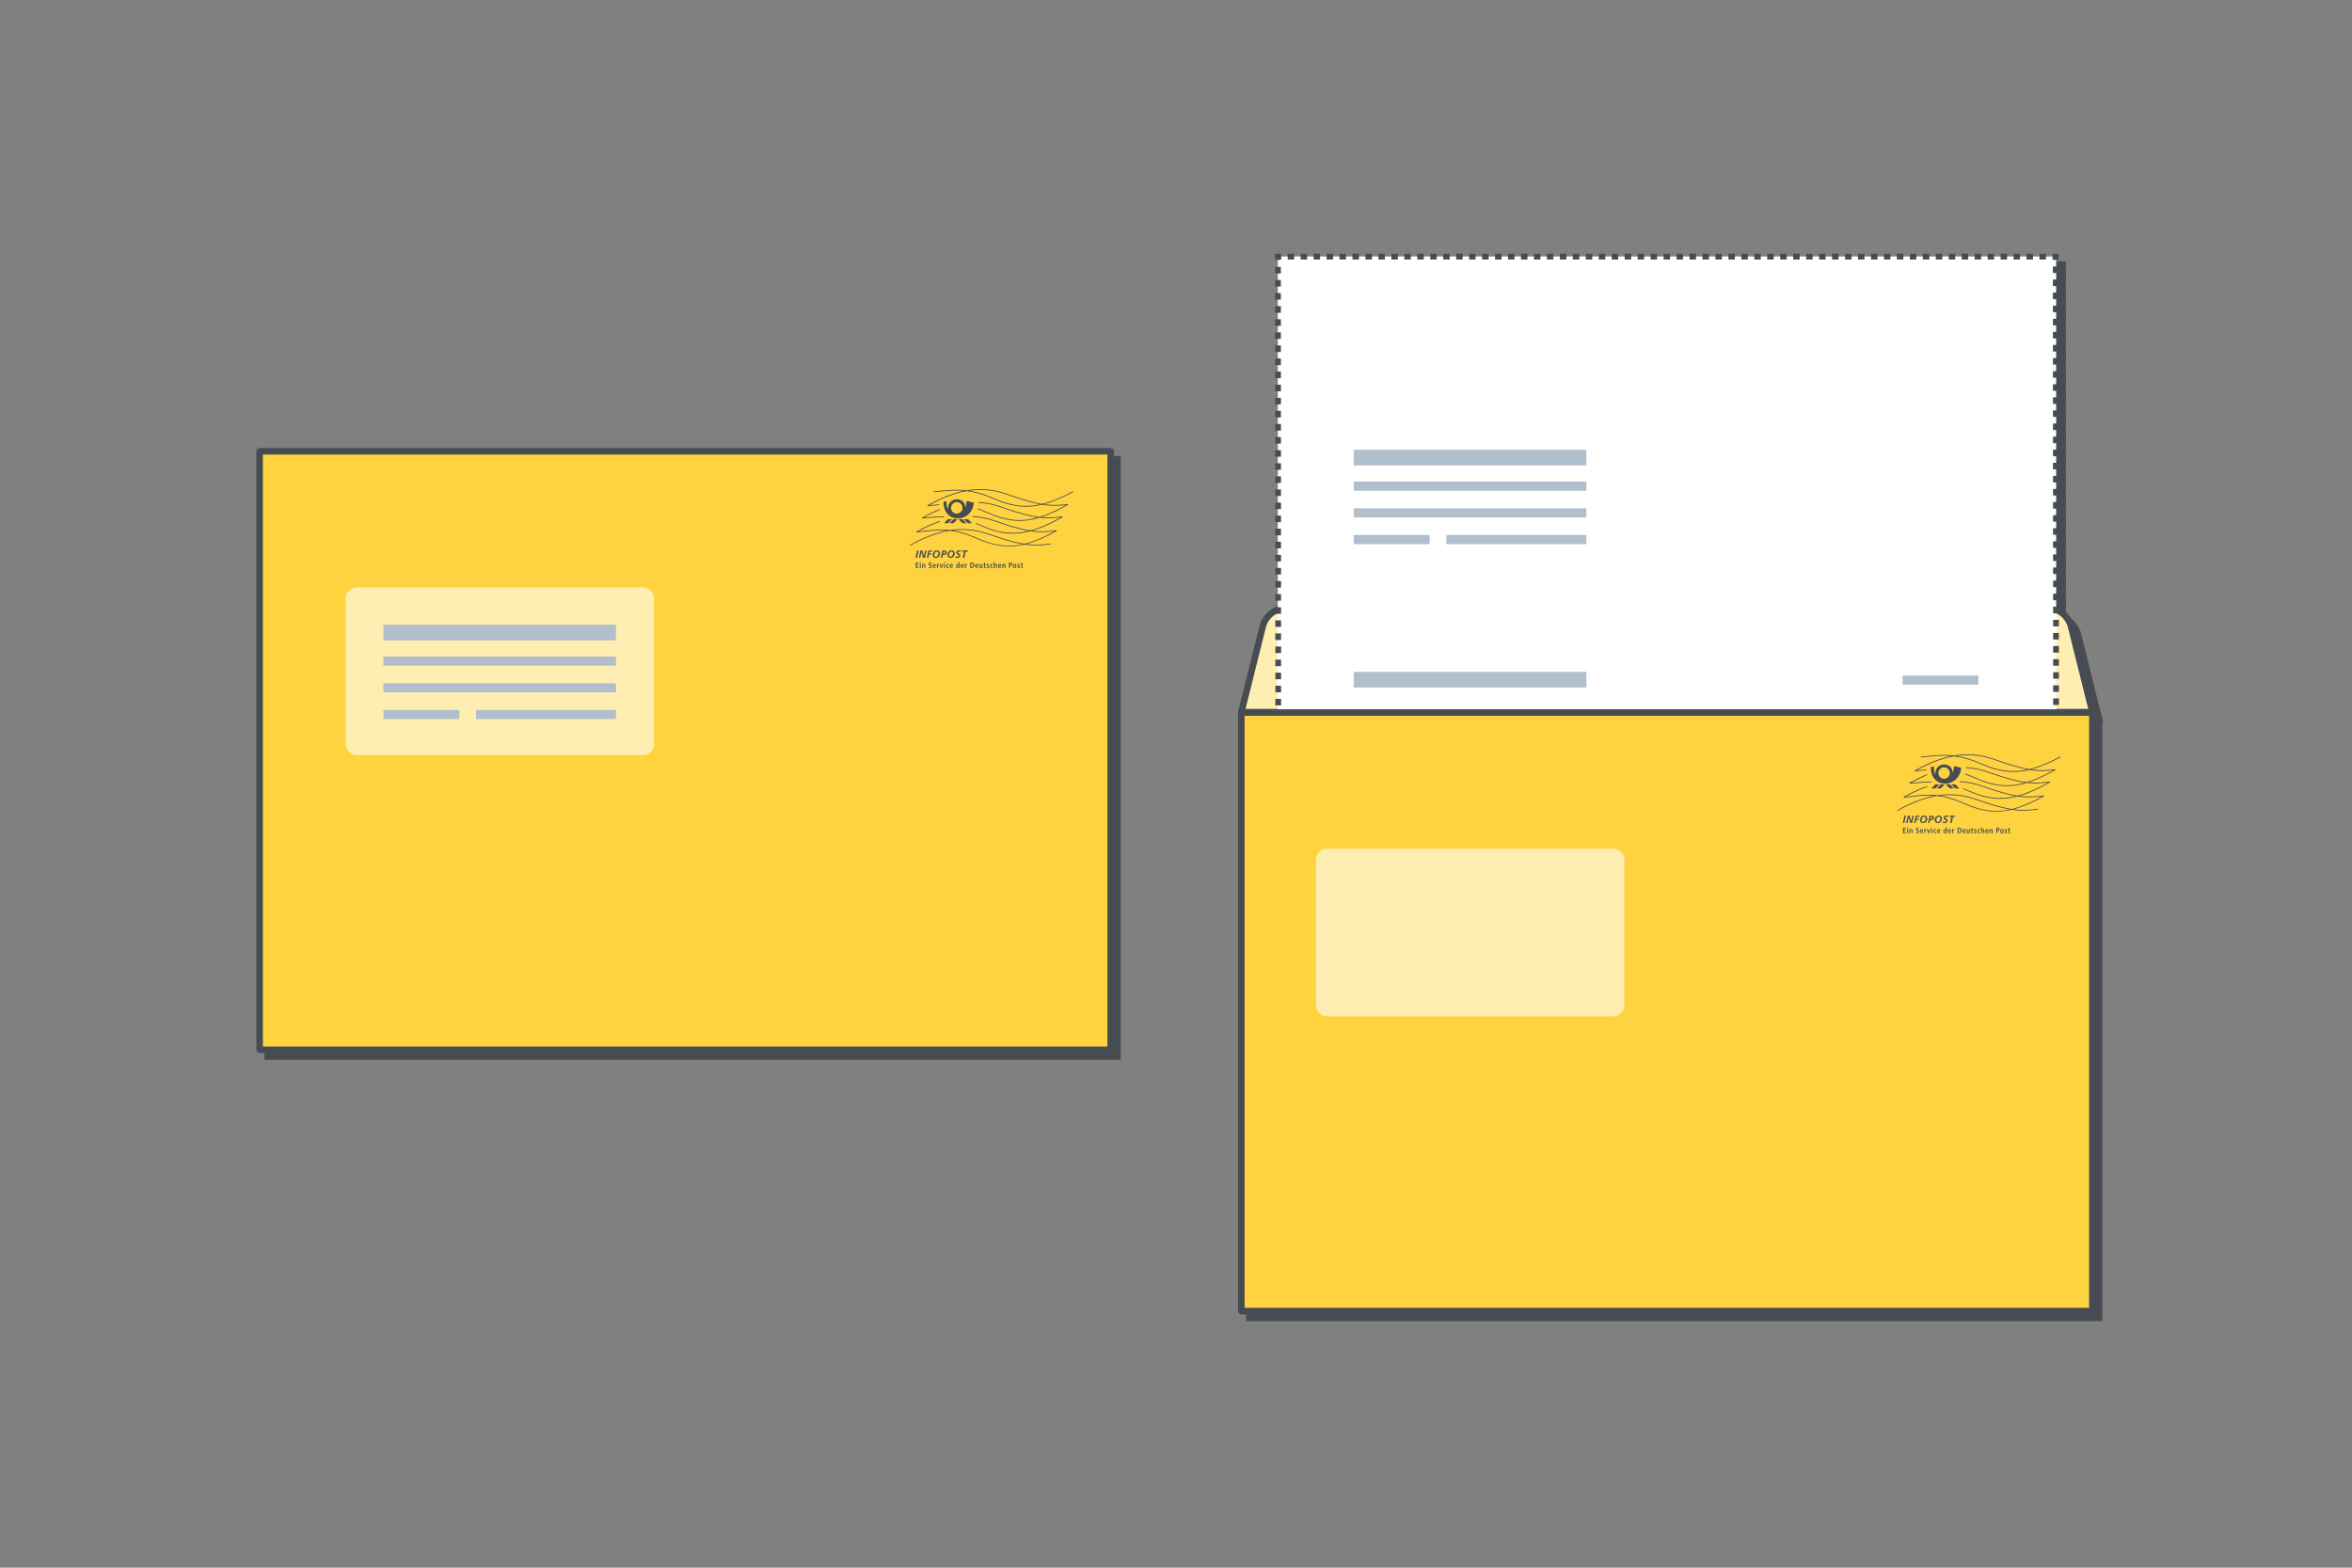 <?xml version="1.0" encoding="UTF-8"?>
<svg xmlns="http://www.w3.org/2000/svg" viewBox="0 0 1800 1200">
  <rect x="0" y="0" width="1800" height="1200" fill="#808080" stroke="none"/>
  <g id="shadow">
    <g>
      <g>
        <path d="M1606.98,550.79h-651.31l3.63-14.55h0s2.35-9.43,2.35-9.43l2.26-9.06h0l8.14-32.64c2-8,10.38-14.56,18.63-14.56h581.31c8.25,0,16.63,6.55,18.63,14.56l12.75,51.13h0s3.63,14.55,3.63,14.55Z" style="fill: #474c52; stroke: #474c52; stroke-miterlimit: 10; stroke-width: 4px;"/>
        <g>
          <rect x="983.68" y="202.1" width="595.28" height="771.89" style="fill: #474c52; stroke: #474c52; stroke-miterlimit: 10; stroke-width: 4px;"/>
          <g>
            <rect x="983.93" y="202.1" width="595.28" height="771.89" style="fill: #474c52;"/>
            <g>
              <polyline points="1579.46 971.49 1579.46 973.99 1576.96 973.99" style="fill: none; stroke: #474c52; stroke-miterlimit: 10; stroke-width: 4px;"/>
              <line x1="1572" y1="973.99" x2="989.16" y2="973.99" style="fill: none; stroke: #474c52; stroke-dasharray: 4.96 4.96; stroke-miterlimit: 10; stroke-width: 4px;"/>
              <polyline points="986.68 973.99 984.18 973.99 984.18 971.49" style="fill: none; stroke: #474c52; stroke-miterlimit: 10; stroke-width: 4px;"/>
              <line x1="984.18" y1="966.48" x2="983.69" y2="207.11" style="fill: none; stroke: #474c52; stroke-dasharray: 5.01 5.01; stroke-miterlimit: 10; stroke-width: 4px;"/>
              <polyline points="983.68 204.6 983.68 202.1 986.18 202.1" style="fill: none; stroke: #474c52; stroke-miterlimit: 10; stroke-width: 4px;"/>
              <line x1="991.14" y1="202.1" x2="1573.98" y2="202.1" style="fill: none; stroke: #474c52; stroke-dasharray: 4.96 4.96; stroke-miterlimit: 10; stroke-width: 4px;"/>
              <polyline points="1576.46 202.1 1578.96 202.1 1578.96 204.6" style="fill: none; stroke: #474c52; stroke-miterlimit: 10; stroke-width: 4px;"/>
              <line x1="1578.96" y1="209.61" x2="1579.46" y2="968.98" style="fill: none; stroke: #474c52; stroke-dasharray: 5.01 5.01; stroke-miterlimit: 10; stroke-width: 4px;"/>
            </g>
          </g>
        </g>
        <rect x="955.67" y="551.09" width="651.31" height="458.15" style="fill: #474c52; stroke: #474c52; stroke-miterlimit: 10; stroke-width: 4px;"/>
      </g>
      <rect x="204.36" y="351.09" width="651.31" height="458.15" style="fill: #474c52; stroke: #474c52; stroke-miterlimit: 10; stroke-width: 4px;"/>
    </g>
  </g>
  <g id="icons">
    <g>
      <g>
        <path d="M1601.31,545.12h-651.31l3.63-14.55h0s2.35-9.43,2.35-9.43l2.26-9.06h0l8.14-32.64c2-8,10.38-14.56,18.63-14.56h581.31c8.25,0,16.63,6.55,18.63,14.56l12.75,51.13h0s3.63,14.55,3.63,14.55Z" style="fill: #ffeeb2; stroke: #474c52; stroke-linejoin: round; stroke-width: 5px;"/>
        <g>
          <rect x="978.01" y="196.43" width="595.28" height="771.89" style="fill: #fff;"/>
          <g>
            <rect x="978.26" y="196.43" width="595.28" height="771.89" style="fill: #fff;"/>
            <g>
              <polyline points="1573.79 965.82 1573.79 968.32 1571.29 968.32" style="fill: none; stroke: #474c52; stroke-miterlimit: 10; stroke-width: 4.41px;"/>
              <line x1="1566.33" y1="968.32" x2="983.49" y2="968.32" style="fill: none; stroke: #474c52; stroke-dasharray: 4.96 4.96; stroke-miterlimit: 10; stroke-width: 4.41px;"/>
              <polyline points="981.01 968.32 978.51 968.32 978.51 965.82" style="fill: none; stroke: #474c52; stroke-miterlimit: 10; stroke-width: 4.41px;"/>
              <line x1="978.51" y1="960.81" x2="978.02" y2="201.44" style="fill: none; stroke: #474c52; stroke-dasharray: 5.01 5.01; stroke-miterlimit: 10; stroke-width: 4.41px;"/>
              <polyline points="978.02 198.93 978.01 196.43 980.51 196.43" style="fill: none; stroke: #474c52; stroke-miterlimit: 10; stroke-width: 4.41px;"/>
              <line x1="985.47" y1="196.43" x2="1568.31" y2="196.43" style="fill: none; stroke: #474c52; stroke-dasharray: 4.96 4.96; stroke-miterlimit: 10; stroke-width: 4.41px;"/>
              <polyline points="1570.79 196.43 1573.29 196.43 1573.29 198.93" style="fill: none; stroke: #474c52; stroke-miterlimit: 10; stroke-width: 4.41px;"/>
              <line x1="1573.29" y1="203.94" x2="1573.79" y2="963.31" style="fill: none; stroke: #474c52; stroke-dasharray: 5.01 5.01; stroke-miterlimit: 10; stroke-width: 4.41px;"/>
            </g>
          </g>
          <g>
            <line x1="1036.03" y1="350.27" x2="1214.03" y2="350.27" style="fill: none; stroke: #b1becc; stroke-miterlimit: 10; stroke-width: 12px;"/>
            <line x1="1036.03" y1="372.16" x2="1214.03" y2="372.16" style="fill: none; stroke: #b1becc; stroke-miterlimit: 10; stroke-width: 7px;"/>
            <line x1="1036.03" y1="392.59" x2="1214.03" y2="392.59" style="fill: none; stroke: #b1becc; stroke-miterlimit: 10; stroke-width: 7px;"/>
            <line x1="1036.03" y1="413.01" x2="1094.14" y2="413.01" style="fill: none; stroke: #b1becc; stroke-miterlimit: 10; stroke-width: 7px;"/>
            <line x1="1106.87" y1="413.01" x2="1214.03" y2="413.01" style="fill: none; stroke: #b1becc; stroke-miterlimit: 10; stroke-width: 7px;"/>
          </g>
          <g>
            <line x1="1036.03" y1="520.28" x2="1214.03" y2="520.28" style="fill: none; stroke: #b1becc; stroke-miterlimit: 10; stroke-width: 12px;"/>
            <line x1="1036.03" y1="562.6" x2="1214.03" y2="562.6" style="fill: none; stroke: #b1becc; stroke-miterlimit: 10; stroke-width: 7px;"/>
            <line x1="1036.03" y1="602.6" x2="1514.06" y2="602.6" style="fill: none; stroke: #b1becc; stroke-miterlimit: 10; stroke-width: 7px;"/>
            <line x1="1036.03" y1="622.6" x2="1464.05" y2="622.6" style="fill: none; stroke: #b1becc; stroke-miterlimit: 10; stroke-width: 7px;"/>
            <line x1="1036.03" y1="642.6" x2="1494.06" y2="642.6" style="fill: none; stroke: #b1becc; stroke-miterlimit: 10; stroke-width: 7px;"/>
            <line x1="1456.08" y1="520.59" x2="1514.06" y2="520.59" style="fill: none; stroke: #b1becc; stroke-miterlimit: 10; stroke-width: 7px;"/>
            <line x1="1036.03" y1="662.6" x2="1214.03" y2="662.6" style="fill: none; stroke: #b1becc; stroke-miterlimit: 10; stroke-width: 7px;"/>
            <line x1="1036.03" y1="692.6" x2="1514.06" y2="692.6" style="fill: none; stroke: #b1becc; stroke-miterlimit: 10; stroke-width: 7px;"/>
            <line x1="1036.03" y1="712.61" x2="1484.05" y2="712.61" style="fill: none; stroke: #b1becc; stroke-miterlimit: 10; stroke-width: 7px;"/>
            <line x1="1036.03" y1="732.61" x2="1504.06" y2="732.61" style="fill: none; stroke: #b1becc; stroke-miterlimit: 10; stroke-width: 7px;"/>
            <line x1="1036.03" y1="752.6" x2="1514.06" y2="752.6" style="fill: none; stroke: #b1becc; stroke-miterlimit: 10; stroke-width: 7px;"/>
            <line x1="1036.03" y1="772.6" x2="1464.05" y2="772.6" style="fill: none; stroke: #b1becc; stroke-miterlimit: 10; stroke-width: 7px;"/>
            <line x1="1036.03" y1="792.6" x2="1494.06" y2="792.6" style="fill: none; stroke: #b1becc; stroke-miterlimit: 10; stroke-width: 7px;"/>
            <line x1="1036.03" y1="812.6" x2="1214.03" y2="812.6" style="fill: none; stroke: #b1becc; stroke-miterlimit: 10; stroke-width: 7px;"/>
            <line x1="1036.03" y1="842.6" x2="1514.06" y2="842.6" style="fill: none; stroke: #b1becc; stroke-miterlimit: 10; stroke-width: 7px;"/>
            <line x1="1036.03" y1="862.61" x2="1484.05" y2="862.61" style="fill: none; stroke: #b1becc; stroke-miterlimit: 10; stroke-width: 7px;"/>
            <line x1="1036.03" y1="882.61" x2="1504.06" y2="882.61" style="fill: none; stroke: #b1becc; stroke-miterlimit: 10; stroke-width: 7px;"/>
            <line x1="1036.03" y1="962.6" x2="1214.03" y2="962.6" style="fill: none; stroke: #b1becc; stroke-miterlimit: 10; stroke-width: 7px;"/>
            <line x1="1036.03" y1="940.59" x2="1094.02" y2="940.59" style="fill: none; stroke: #b1becc; stroke-miterlimit: 10; stroke-width: 7px;"/>
          </g>
        </g>
        <rect x="950" y="545.42" width="651.31" height="458.15" style="fill: #ffd240; stroke: #474c52; stroke-linejoin: round; stroke-width: 5px;"/>
        <path d="M1015.67,649.64h218.93c4.71,0,8.53,3.82,8.53,8.53v111.27c0,4.71-3.82,8.53-8.53,8.53h-218.93c-4.71,0-8.53-3.82-8.53-8.53v-111.27c0-4.71,3.82-8.53,8.53-8.53Z" style="fill: #ffeeb2;"/>
        <g>
          <polygon points="1485.31 600.37 1488.39 600.37 1485.28 603.52 1482.19 603.52 1485.31 600.37 1485.31 600.37" style="fill: #474c52;"/>
          <polygon points="1481.14 600.37 1484.23 600.37 1481.11 603.52 1478.03 603.52 1481.14 600.37 1481.14 600.37" style="fill: #474c52;"/>
          <polygon points="1492.19 600.37 1489.11 600.37 1492.22 603.52 1495.31 603.52 1492.19 600.37 1492.19 600.37" style="fill: #474c52;"/>
          <polygon points="1496.36 600.37 1493.27 600.37 1496.38 603.52 1499.47 603.52 1496.36 600.37 1496.36 600.37" style="fill: #474c52;"/>
          <path d="M1494.47,591.62c.54-1.46.9-3.68.98-5.23l5.48,1.36c-.44,6.43-5.26,12.06-12.41,12.06-8.09,0-11.21-7.38-10.79-12.71l2.38-.41c-.39,3.03.55,5.22,1.2,6.22-.77-4.29,2.47-7.76,6.52-7.77,3.65,0,6.66,2.66,6.65,6.48h0ZM1483.45,591.75h0c0-2.42,1.96-4.38,4.38-4.38s4.38,1.96,4.38,4.38-1.96,4.38-4.38,4.38-4.38-1.96-4.38-4.38h0Z" style="fill: #474c52; fill-rule: evenodd;"/>
          <path d="M1572.73,588.86s-1.97.2-1.97.2c-5.14.46-9.57.85-16.15-.1,6.81-1.81,14.1-4.92,22.46-9.39l-.28-.53c-8.88,4.75-16.54,7.95-23.7,9.68-6.21-1.05-14.34-3.26-26.47-7.59-10.37-3.69-20.57-4.66-31.28-2.82-7.38-.89-13.7-.27-19.9.34l-5.39.49.05.6,5.4-.49c5.6-.55,11.3-1.11,17.79-.55-8.82,1.8-18.02,5.5-27.97,11.14l.17.56,4.98-.44c1.33-.13,2.67-.25,4.02-.36-.02-.2-.03-.4-.04-.6-1.36.11-2.7.24-4.03.37l-3.54.32c10.14-5.61,19.51-9.19,28.49-10.75,5.92.72,12.53,2.41,20.32,5.88,13.46,5.99,24.65,7.61,37.45,4.53,7.43,1.24,12.15.82,17.69.33l.57-.05c-7.47,4.17-14.08,7.18-20.28,9.07-6.5-.77-15.06-2.87-28.57-7.68-6.12-2.18-12.15-3.43-18.23-3.76l.1.61c5.98.34,11.91,1.57,17.93,3.72,12.63,4.5,20.96,6.63,27.32,7.53-13.11,3.66-24.43,2.22-38.08-3.93-2.7-1.21-5.24-2.2-7.69-3.03l-.19.56c2.42.82,4.96,1.81,7.63,3.01,14.27,6.43,26.01,7.77,39.83,3.58,5.92.69,10.15.29,14.84-.16l1.38-.13c-8.63,4.83-16.2,8.15-23.29,10.02-6.26-.96-14.39-3.09-26.42-7.38-5.85-2.09-11.64-3.31-17.48-3.66l-.56.58c5.97.31,11.88,1.52,17.85,3.65,11.22,4,19.06,6.13,25.16,7.18-12.33,2.94-23.25,1.43-35.8-4.22-1.61-.73-3.16-1.37-4.66-1.96l.45.82c1.29.52,2.61,1.06,3.97,1.68,13.15,5.93,24.53,7.35,37.56,3.93,7.17,1.08,11.9.63,17.22.13l1.36-.13c-8.74,4.88-16.25,7.95-23.06,9.6-6.28-.96-14.44-3.1-26.54-7.41-10.16-3.62-20.09-4.69-30.41-3.13-7.15-.82-13.27-.11-19.28.58l-5.08.52c5.67-3.11,11.09-5.56,16.36-7.39l.48-.81c-5.89,1.98-11.97,4.75-18.36,8.34l.25.59,6.42-.66c5.33-.62,10.75-1.24,16.91-.79-9.01,1.69-18.34,5.35-28.42,11.06l.29.52c10.84-6.14,20.82-9.9,30.44-11.36,5.63.65,11.9,2.26,19.27,5.58,12.28,5.53,23.48,8.2,37.51,4.94,7.28,1.12,12.05.67,17.43.17l2.69-.25-.05-.6-2.69.25c-4.96.47-9.4.89-15.82.05,6.89-1.79,14.47-4.99,23.2-9.96l-.17-.56-2.78.25c-4.92.47-9.34.89-15.69.07,7.07-2.04,14.65-5.49,23.28-10.4l-.17-.56-2.78.25c-4.28.41-8.17.78-13.34.3,6.22-2.04,12.89-5.17,20.41-9.46l-.3-.52h0ZM1515.92,584.25h0c-7.01-3.12-13.06-4.81-18.52-5.65,9.9-1.39,19.39-.34,29.02,3.09,11.28,4.02,19.11,6.22,25.17,7.37-12.1,2.6-22.85.9-35.67-4.81h0ZM1502.26,614.35h0c-6.51-2.93-12.16-4.53-17.28-5.33,9.45-1.09,18.61.06,27.95,3.39,11.22,4,19.07,6.13,25.18,7.19-13.18,2.8-23.82.17-35.86-5.26h0Z" style="fill: #474c52;"/>
          <path d="M1474.89,592.64c-4.45,1.79-9.01,4-13.73,6.68l.17.56,3.95-.33c4.19-.37,8.31-.71,12.67-.66l.23-.3-.25-.31c-4.37-.05-8.49.31-12.7.68l-2.54.21c4.24-2.35,8.36-4.33,12.37-5.95l-.17-.57h0Z" style="fill: #474c52;"/>
          <polygon points="1457.45 624.38 1458.62 624.38 1457.44 629.96 1456.27 629.96 1457.45 624.38 1457.45 624.38" style="fill: #474c52;"/>
          <polygon points="1460.04 624.38 1461.46 624.38 1462.65 628.62 1462.67 628.62 1463.58 624.38 1464.63 624.38 1463.42 629.96 1461.98 629.96 1460.82 625.68 1460.8 625.68 1459.91 629.96 1458.84 629.96 1460.04 624.38 1460.04 624.38" style="fill: #474c52;"/>
          <polygon points="1466.08 624.38 1469.16 624.38 1468.97 625.26 1467.02 625.26 1466.72 626.63 1468.59 626.63 1468.41 627.52 1466.54 627.52 1466.02 629.96 1464.91 629.96 1466.08 624.38 1466.08 624.38" style="fill: #474c52;"/>
          <path d="M1474.95,626.65c0,.91-.34,1.8-.94,2.47-.58.65-1.43.94-2.37.94-1.38,0-2.2-.99-2.2-2.32,0-.89.31-1.75.88-2.42.61-.7,1.38-1.04,2.3-1.04,1.51,0,2.33.88,2.33,2.37h0ZM1470.62,627.8h0c0,.73.37,1.38,1.17,1.38,1.28,0,1.99-1.54,1.99-2.65,0-.74-.38-1.37-1.19-1.37-1.3,0-1.98,1.51-1.98,2.64h0Z" style="fill: #474c52;"/>
          <path d="M1476.69,629.96h-1.12l1.18-5.58h.94c1.03,0,2.45.06,2.45,1.45s-1.11,2.02-2.36,2.02h-.65l-.45,2.12h0ZM1477.33,626.96h.4c.62,0,1.25-.32,1.25-1.02,0-.57-.46-.69-.94-.69h-.35l-.36,1.7h0Z" style="fill: #474c52;"/>
          <path d="M1486.18,626.65c0,.91-.34,1.8-.94,2.47-.58.65-1.43.94-2.37.94-1.38,0-2.2-.99-2.2-2.32,0-.89.31-1.75.88-2.42.61-.7,1.38-1.04,2.3-1.04,1.51,0,2.33.88,2.33,2.37h0ZM1481.85,627.8h0c0,.73.37,1.38,1.18,1.38,1.28,0,1.99-1.54,1.99-2.65,0-.74-.38-1.37-1.19-1.37-1.3,0-1.98,1.51-1.98,2.64h0Z" style="fill: #474c52;"/>
          <path d="M1490.71,625.45c-.33-.17-.75-.29-1.16-.29s-.94.16-.94.64c0,.9,1.9.84,1.9,2.39,0,1.37-1.07,1.86-2.3,1.86-.54,0-1.09-.13-1.59-.31l.29-.95c.43.2.89.38,1.37.38.54,0,1.06-.27,1.06-.87,0-1.01-1.9-.85-1.9-2.34,0-1.18,1.01-1.69,2.08-1.69.49,0,.99.06,1.45.25l-.26.92h0Z" style="fill: #474c52;"/>
          <polygon points="1492.06 624.38 1496.38 624.38 1496.19 625.26 1494.62 625.26 1493.6 629.96 1492.43 629.96 1493.45 625.26 1491.87 625.26 1492.06 624.38 1492.06 624.38" style="fill: #474c52;"/>
          <polygon points="1456.42 633.55 1458.62 633.55 1458.62 634.16 1457.18 634.16 1457.18 635.28 1458.54 635.28 1458.54 635.89 1457.18 635.89 1457.18 637.13 1458.68 637.13 1458.68 637.74 1456.42 637.74 1456.42 633.55 1456.42 633.55" style="fill: #474c52;"/>
          <path d="M1459.56,633.33h.77v.73h-.77v-.73h0ZM1459.57,634.65h.74v3.09h-.74v-3.09h0Z" style="fill: #474c52;"/>
          <path d="M1461.25,635.16c0-.19,0-.37-.02-.51h.7c0,.16.02.32.02.47h.02,0c.11-.19.32-.52.82-.52.7,0,.91.52.91,1.15v1.99h-.74v-1.85c0-.47-.12-.67-.43-.67-.39,0-.53.33-.53.73v1.8h-.74v-2.58h0Z" style="fill: #474c52;"/>
          <path d="M1466.36,636.93c.15.1.48.26.89.26.34,0,.64-.18.64-.61,0-.3-.17-.43-.55-.63l-.39-.22c-.41-.23-.68-.56-.68-1.1,0-.75.62-1.14,1.32-1.14.44,0,.76.11.88.15l-.04.64c-.19-.07-.43-.18-.79-.18-.38,0-.58.2-.58.49,0,.31.21.43.44.56l.45.25c.49.28.73.54.73,1.13,0,.85-.61,1.26-1.4,1.26-.42,0-.74-.06-.95-.19l.04-.68h0Z" style="fill: #474c52;"/>
          <path d="M1471.67,637.59c-.16.07-.48.2-.92.2-1,0-1.43-.71-1.43-1.55,0-.92.49-1.64,1.27-1.64.67,0,1.24.39,1.24,1.65v.14h-1.79c0,.53.21.85.79.85.46,0,.67-.14.81-.24l.04.59h0ZM1471.1,635.93h0c0-.55-.18-.82-.52-.82-.39,0-.55.41-.55.82h1.07Z" style="fill: #474c52;"/>
          <path d="M1472.61,635.16c0-.19,0-.37-.02-.51h.67c0,.19.02.38.02.56h.01c.09-.24.32-.61.79-.61.05,0,.08.01.13.02v.7c-.07-.02-.13-.03-.21-.03-.31,0-.64.19-.64.76v1.69h-.74v-2.58h0Z" style="fill: #474c52;"/>
          <polygon points="1474.62 634.65 1475.39 634.65 1476.02 637.03 1476.03 637.03 1476.67 634.65 1477.38 634.65 1476.44 637.74 1475.56 637.74 1474.62 634.65 1474.62 634.65" style="fill: #474c52;"/>
          <path d="M1478.03,633.33h.77v.73h-.77v-.73h0ZM1478.04,634.65h.75v3.09h-.75v-3.09h0Z" style="fill: #474c52;"/>
          <path d="M1481.83,637.66c-.17.07-.43.13-.73.13-1.02,0-1.45-.71-1.45-1.59s.46-1.6,1.49-1.6c.23,0,.51.07.65.13l-.04.59c-.13-.07-.32-.15-.52-.15-.56,0-.81.38-.81,1.04,0,.58.28,1.02.85,1.02.18,0,.43-.08.53-.15l.04.59h0Z" style="fill: #474c52;"/>
          <path d="M1484.74,637.59c-.16.07-.48.2-.92.2-1,0-1.43-.71-1.43-1.55,0-.92.49-1.64,1.27-1.64.67,0,1.24.39,1.24,1.65v.14h-1.79c0,.53.21.85.78.85.46,0,.67-.14.81-.24l.04.59h0ZM1484.18,635.93h0c0-.55-.18-.82-.52-.82-.39,0-.55.41-.55.82h1.07Z" style="fill: #474c52;"/>
          <path d="M1489.95,633.24v3.97c0,.22,0,.42.02.53h-.7c-.01-.09-.02-.27-.02-.48h-.02c-.12.27-.34.53-.82.53-.77,0-1.09-.73-1.09-1.59,0-1.01.4-1.6,1.07-1.6.44,0,.69.25.8.49h.01v-1.85h.74ZM1488.62,637.24h0c.44,0,.59-.47.59-1.06s-.17-1.04-.58-1.04-.56.4-.56,1.02c0,.71.11,1.07.54,1.07h0Z" style="fill: #474c52;"/>
          <path d="M1493.1,637.59c-.16.07-.48.2-.92.2-1,0-1.43-.71-1.43-1.55,0-.92.49-1.64,1.27-1.64.67,0,1.24.39,1.24,1.65v.14h-1.79c0,.53.21.85.79.85.46,0,.67-.14.81-.24l.04.59h0ZM1492.53,635.93h0c0-.55-.18-.82-.52-.82-.39,0-.55.41-.55.82h1.07Z" style="fill: #474c52;"/>
          <path d="M1494.05,635.16c0-.19,0-.37-.02-.51h.67c0,.19.02.38.02.56h.01c.09-.24.32-.61.79-.61.05,0,.08.01.13.02v.7c-.07-.02-.13-.03-.21-.03-.31,0-.64.19-.64.76v1.69h-.75v-2.58h0Z" style="fill: #474c52;"/>
          <path d="M1498.15,633.55h1.09c1.31,0,2,.71,2,2.09s-.84,2.09-2,2.09h-1.09v-4.19h0ZM1498.92,637.15h.26c.86,0,1.25-.59,1.25-1.51s-.39-1.51-1.25-1.51h-.26v3.01h0Z" style="fill: #474c52;"/>
          <path d="M1504.23,637.59c-.15.07-.48.2-.92.2-1,0-1.43-.71-1.43-1.55,0-.92.49-1.64,1.27-1.64.67,0,1.24.39,1.24,1.65v.14h-1.79c0,.53.21.85.79.85.46,0,.67-.14.81-.24l.04.59h0ZM1503.66,635.93h0c0-.55-.18-.82-.52-.82-.39,0-.55.41-.55.82h1.07Z" style="fill: #474c52;"/>
          <path d="M1507.6,637.23c0,.19,0,.37.02.51h-.7c0-.16-.03-.32-.03-.47h-.02s0,0,0,0c-.14.23-.34.52-.82.52-.7,0-.91-.52-.91-1.15v-1.99h.74v1.85c0,.47.13.67.45.67.39,0,.51-.36.51-.76v-1.77h.74v2.58h0Z" style="fill: #474c52;"/>
          <path d="M1508.73,634.01l.74-.23v.86h.62v.55h-.62v1.6c0,.33.12.43.34.43.13,0,.23-.04.28-.07v.53c-.12.05-.28.1-.5.1-.55,0-.87-.25-.87-.9v-1.69h-.49v-.55h.49v-.64h0Z" style="fill: #474c52;"/>
          <path d="M1510.68,637.02c.12.05.43.2.77.2.27,0,.48-.07.48-.31,0-.12-.06-.23-.33-.39l-.31-.18c-.31-.19-.65-.38-.65-.87,0-.43.42-.88,1.07-.88.4,0,.7.1.78.13l-.04.58c-.19-.07-.38-.14-.65-.14-.3,0-.43.12-.43.3,0,.17.13.26.35.4l.37.23c.38.25.58.42.58.78,0,.57-.48.91-1.15.91-.38,0-.7-.09-.86-.15l.04-.62h0Z" style="fill: #474c52;"/>
          <path d="M1515.5,637.66c-.17.07-.43.13-.73.13-1.02,0-1.45-.71-1.45-1.59s.46-1.6,1.49-1.6c.24,0,.51.07.65.13l-.04.59c-.13-.07-.32-.15-.52-.15-.56,0-.81.38-.81,1.04,0,.58.28,1.02.84,1.02.18,0,.43-.08.53-.15l.04.59h0Z" style="fill: #474c52;"/>
          <path d="M1516.14,633.24h.74v1.81h.02c.13-.19.3-.44.77-.44.7,0,.91.52.91,1.15v1.99h-.74v-1.85c0-.47-.12-.67-.43-.67-.39,0-.53.33-.53.73v1.8h-.74v-4.5h0Z" style="fill: #474c52;"/>
          <path d="M1521.72,637.59c-.15.07-.48.2-.92.2-1,0-1.43-.71-1.43-1.55,0-.92.49-1.64,1.27-1.64.67,0,1.24.39,1.24,1.65v.14h-1.79c0,.53.21.85.79.85.46,0,.67-.14.81-.24l.04.59h0ZM1521.16,635.93h0c0-.55-.18-.82-.52-.82-.39,0-.55.41-.55.82h1.07Z" style="fill: #474c52;"/>
          <path d="M1522.64,635.16c0-.19,0-.37-.02-.51h.7c0,.16.03.32.03.47h.02,0c.11-.19.32-.52.82-.52.7,0,.91.52.91,1.15v1.99h-.74v-1.85c0-.47-.12-.67-.43-.67-.39,0-.53.33-.53.73v1.8h-.75v-2.58h0Z" style="fill: #474c52;"/>
          <path d="M1527.77,633.55h1.2c.87,0,1.31.48,1.31,1.27s-.45,1.28-1.31,1.28h-.43v1.64h-.77v-4.19h0ZM1528.83,635.51h0c.48,0,.69-.23.69-.69s-.21-.68-.69-.68h-.29v1.37h.29Z" style="fill: #474c52;"/>
          <path d="M1532.1,634.6c.63,0,1.35.33,1.35,1.59s-.73,1.6-1.35,1.6-1.36-.3-1.36-1.6.73-1.59,1.36-1.59h0ZM1532.1,637.26h0c.48,0,.59-.55.59-1.07s-.11-1.06-.59-1.06-.59.55-.59,1.06.11,1.07.59,1.07h0Z" style="fill: #474c52;"/>
          <path d="M1534.16,637.02c.12.05.43.2.78.2.27,0,.48-.07.48-.31,0-.12-.06-.23-.33-.39l-.3-.18c-.31-.19-.65-.38-.65-.87,0-.43.41-.88,1.07-.88.4,0,.7.1.77.13l-.04.58c-.19-.07-.38-.14-.65-.14-.3,0-.43.12-.43.3,0,.17.13.26.35.4l.37.23c.38.25.58.42.58.78,0,.57-.48.91-1.15.91-.38,0-.7-.09-.86-.15l.04-.62h0Z" style="fill: #474c52;"/>
          <path d="M1537.15,634.01l.74-.23v.86h.62v.55h-.62v1.6c0,.33.12.43.34.43.13,0,.23-.04.28-.07v.53c-.11.05-.27.1-.5.1-.55,0-.86-.25-.86-.9v-1.69h-.49v-.55h.49v-.64h0Z" style="fill: #474c52;"/>
        </g>
      </g>
      <g>
        <rect x="198.69" y="345.42" width="651.31" height="458.15" style="fill: #ffd240; stroke: #474c52; stroke-linejoin: round; stroke-width: 5px;"/>
        <g>
          <polygon points="729.7 397.37 732.78 397.37 729.67 400.52 726.58 400.52 729.7 397.37 729.7 397.37" style="fill: #474c52;"/>
          <polygon points="725.53 397.37 728.62 397.37 725.5 400.52 722.42 400.52 725.53 397.37 725.53 397.37" style="fill: #474c52;"/>
          <polygon points="736.58 397.37 733.5 397.37 736.61 400.52 739.7 400.52 736.58 397.37 736.58 397.37" style="fill: #474c52;"/>
          <polygon points="740.75 397.37 737.66 397.37 740.77 400.52 743.86 400.52 740.75 397.37 740.75 397.37" style="fill: #474c52;"/>
          <path d="M738.86,388.62c.54-1.46.9-3.68.98-5.23l5.48,1.36c-.44,6.43-5.26,12.06-12.41,12.06-8.09,0-11.21-7.38-10.79-12.71l2.38-.41c-.39,3.03.55,5.22,1.2,6.22-.77-4.29,2.47-7.76,6.52-7.77,3.65,0,6.66,2.66,6.65,6.48h0ZM727.84,388.75h0c0-2.42,1.96-4.38,4.38-4.38s4.38,1.96,4.38,4.38-1.96,4.38-4.38,4.38-4.38-1.96-4.38-4.38h0Z" style="fill: #474c52; fill-rule: evenodd;"/>
          <path d="M817.12,385.86s-1.97.2-1.97.2c-5.14.46-9.57.85-16.15-.1,6.81-1.81,14.1-4.92,22.46-9.39l-.28-.53c-8.88,4.75-16.54,7.95-23.7,9.68-6.21-1.05-14.34-3.26-26.47-7.59-10.37-3.69-20.57-4.66-31.28-2.82-7.38-.89-13.7-.27-19.9.34l-5.39.49.05.6,5.4-.49c5.6-.55,11.3-1.11,17.79-.55-8.82,1.8-18.02,5.5-27.97,11.14l.17.56,4.98-.44c1.33-.13,2.67-.25,4.02-.36-.02-.2-.03-.4-.04-.6-1.36.11-2.7.24-4.03.37l-3.54.32c10.14-5.61,19.51-9.19,28.49-10.75,5.92.72,12.53,2.41,20.32,5.88,13.46,5.99,24.65,7.61,37.45,4.53,7.43,1.24,12.15.82,17.69.33l.57-.05c-7.47,4.17-14.08,7.18-20.28,9.07-6.5-.77-15.06-2.87-28.57-7.68-6.12-2.18-12.15-3.43-18.23-3.76l.1.61c5.98.34,11.91,1.57,17.93,3.72,12.63,4.5,20.96,6.63,27.32,7.53-13.11,3.66-24.43,2.22-38.08-3.93-2.7-1.21-5.24-2.2-7.69-3.03l-.19.56c2.42.82,4.96,1.81,7.63,3.01,14.27,6.43,26.01,7.77,39.83,3.58,5.92.69,10.15.29,14.84-.16l1.38-.13c-8.63,4.83-16.2,8.15-23.29,10.02-6.26-.96-14.39-3.09-26.42-7.38-5.85-2.09-11.64-3.31-17.48-3.66l-.56.58c5.97.31,11.88,1.52,17.85,3.65,11.22,4,19.06,6.13,25.16,7.18-12.33,2.94-23.25,1.43-35.8-4.22-1.61-.73-3.16-1.37-4.66-1.96l.45.82c1.29.52,2.61,1.06,3.97,1.68,13.15,5.93,24.53,7.35,37.56,3.93,7.17,1.08,11.9.63,17.22.13l1.36-.13c-8.74,4.88-16.25,7.95-23.06,9.6-6.28-.96-14.44-3.1-26.54-7.41-10.16-3.62-20.09-4.69-30.41-3.13-7.15-.82-13.27-.11-19.28.58l-5.08.52c5.67-3.11,11.09-5.56,16.36-7.39l.48-.81c-5.89,1.98-11.97,4.75-18.36,8.34l.25.59,6.42-.66c5.33-.62,10.75-1.24,16.91-.79-9.01,1.69-18.34,5.35-28.42,11.06l.29.52c10.84-6.14,20.82-9.9,30.44-11.36,5.63.65,11.9,2.26,19.27,5.58,12.28,5.53,23.48,8.2,37.51,4.94,7.28,1.12,12.05.67,17.43.17l2.69-.25-.05-.6-2.69.25c-4.96.47-9.4.89-15.82.05,6.89-1.79,14.47-4.99,23.2-9.96l-.17-.56-2.78.25c-4.92.47-9.34.89-15.69.07,7.07-2.04,14.65-5.49,23.28-10.4l-.17-.56-2.78.25c-4.28.41-8.17.78-13.34.3,6.22-2.04,12.89-5.17,20.41-9.46l-.3-.52h0ZM760.31,381.25h0c-7.01-3.12-13.06-4.81-18.52-5.65,9.9-1.39,19.39-.34,29.02,3.09,11.28,4.02,19.11,6.22,25.17,7.37-12.1,2.6-22.85.9-35.67-4.81h0ZM746.65,411.35h0c-6.51-2.93-12.16-4.53-17.28-5.33,9.45-1.09,18.61.06,27.95,3.39,11.22,4,19.07,6.13,25.18,7.19-13.18,2.8-23.82.17-35.86-5.26h0Z" style="fill: #474c52;"/>
          <path d="M719.28,389.64c-4.45,1.79-9.01,4-13.73,6.68l.17.56,3.95-.33c4.19-.37,8.31-.71,12.67-.66l.23-.3-.25-.31c-4.37-.05-8.49.31-12.7.68l-2.54.21c4.24-2.35,8.36-4.33,12.37-5.95l-.17-.57h0Z" style="fill: #474c52;"/>
          <polygon points="701.84 421.38 703.01 421.38 701.83 426.96 700.66 426.96 701.84 421.38 701.84 421.38" style="fill: #474c52;"/>
          <polygon points="704.43 421.38 705.85 421.38 707.04 425.62 707.06 425.62 707.97 421.38 709.02 421.38 707.81 426.96 706.37 426.96 705.21 422.68 705.19 422.68 704.3 426.96 703.23 426.96 704.43 421.38 704.43 421.38" style="fill: #474c52;"/>
          <polygon points="710.47 421.38 713.55 421.38 713.36 422.26 711.41 422.26 711.11 423.63 712.98 423.63 712.8 424.52 710.93 424.52 710.41 426.96 709.3 426.96 710.47 421.38 710.47 421.38" style="fill: #474c52;"/>
          <path d="M719.34,423.65c0,.91-.34,1.8-.94,2.47-.58.65-1.43.94-2.37.94-1.38,0-2.2-.99-2.2-2.32,0-.89.31-1.75.88-2.42.61-.7,1.38-1.04,2.3-1.04,1.51,0,2.33.88,2.33,2.37h0ZM715.01,424.8h0c0,.73.37,1.38,1.17,1.38,1.28,0,1.99-1.54,1.99-2.65,0-.74-.38-1.37-1.19-1.37-1.3,0-1.98,1.51-1.98,2.64h0Z" style="fill: #474c52;"/>
          <path d="M721.08,426.96h-1.12l1.18-5.58h.94c1.03,0,2.45.06,2.45,1.45s-1.11,2.02-2.36,2.02h-.65l-.45,2.12h0ZM721.72,423.96h.4c.62,0,1.25-.32,1.25-1.02,0-.57-.46-.69-.94-.69h-.35l-.36,1.7h0Z" style="fill: #474c52;"/>
          <path d="M730.58,423.65c0,.91-.34,1.8-.94,2.47-.58.65-1.43.94-2.37.94-1.38,0-2.2-.99-2.2-2.32,0-.89.31-1.75.88-2.42.61-.7,1.38-1.04,2.3-1.04,1.51,0,2.33.88,2.33,2.37h0ZM726.24,424.8h0c0,.73.37,1.38,1.18,1.38,1.28,0,1.99-1.54,1.99-2.65,0-.74-.38-1.37-1.19-1.37-1.3,0-1.98,1.51-1.98,2.64h0Z" style="fill: #474c52;"/>
          <path d="M735.1,422.45c-.33-.17-.75-.29-1.16-.29s-.94.16-.94.64c0,.9,1.9.84,1.9,2.39,0,1.37-1.07,1.86-2.3,1.86-.54,0-1.09-.13-1.59-.31l.29-.95c.43.2.89.38,1.37.38.54,0,1.06-.27,1.06-.87,0-1.01-1.9-.85-1.9-2.34,0-1.18,1.01-1.69,2.08-1.69.49,0,.99.06,1.45.25l-.26.92h0Z" style="fill: #474c52;"/>
          <polygon points="736.45 421.38 740.77 421.38 740.58 422.26 739.01 422.26 737.99 426.96 736.82 426.96 737.84 422.26 736.26 422.26 736.45 421.38 736.45 421.38" style="fill: #474c52;"/>
          <polygon points="700.81 430.55 703.01 430.55 703.01 431.16 701.57 431.16 701.57 432.28 702.93 432.28 702.93 432.89 701.57 432.89 701.57 434.13 703.07 434.13 703.07 434.74 700.81 434.74 700.81 430.55 700.81 430.55" style="fill: #474c52;"/>
          <path d="M703.95,430.33h.77v.73h-.77v-.73h0ZM703.96,431.65h.74v3.09h-.74v-3.09h0Z" style="fill: #474c52;"/>
          <path d="M705.64,432.16c0-.19,0-.37-.02-.51h.7c0,.16.02.32.02.47h.02,0c.11-.19.32-.52.82-.52.7,0,.91.52.91,1.15v1.99h-.74v-1.85c0-.47-.12-.67-.43-.67-.39,0-.53.33-.53.73v1.8h-.74v-2.58h0Z" style="fill: #474c52;"/>
          <path d="M710.75,433.93c.15.1.48.26.89.26.34,0,.64-.18.64-.61,0-.3-.17-.43-.55-.63l-.39-.22c-.41-.23-.68-.56-.68-1.1,0-.75.62-1.14,1.32-1.14.44,0,.76.11.88.15l-.04.64c-.19-.07-.43-.18-.79-.18-.38,0-.58.2-.58.49,0,.31.21.43.44.56l.45.25c.49.28.73.54.73,1.13,0,.85-.61,1.26-1.4,1.26-.42,0-.74-.06-.95-.19l.04-.68h0Z" style="fill: #474c52;"/>
          <path d="M716.06,434.59c-.16.07-.48.2-.92.2-1,0-1.43-.71-1.43-1.55,0-.92.49-1.64,1.27-1.64.67,0,1.24.39,1.24,1.65v.14h-1.79c0,.53.21.85.79.85.46,0,.67-.14.81-.24l.04.59h0ZM715.49,432.93h0c0-.55-.18-.82-.52-.82-.39,0-.55.41-.55.82h1.07Z" style="fill: #474c52;"/>
          <path d="M717,432.16c0-.19,0-.37-.02-.51h.67c0,.19.02.38.02.56h.01c.09-.24.32-.61.79-.61.05,0,.08.01.13.02v.7c-.07-.02-.13-.03-.21-.03-.31,0-.64.19-.64.76v1.69h-.74v-2.58h0Z" style="fill: #474c52;"/>
          <polygon points="719.01 431.65 719.78 431.65 720.41 434.03 720.42 434.03 721.06 431.65 721.77 431.65 720.83 434.74 719.95 434.74 719.01 431.65 719.01 431.65" style="fill: #474c52;"/>
          <path d="M722.42,430.33h.77v.73h-.77v-.73h0ZM722.43,431.65h.75v3.09h-.75v-3.09h0Z" style="fill: #474c52;"/>
          <path d="M726.22,434.66c-.17.07-.43.13-.73.13-1.02,0-1.45-.71-1.45-1.59s.46-1.6,1.49-1.6c.23,0,.51.07.65.13l-.04.59c-.13-.07-.32-.15-.52-.15-.56,0-.81.38-.81,1.04,0,.58.28,1.02.85,1.02.18,0,.43-.08.53-.15l.04.59h0Z" style="fill: #474c52;"/>
          <path d="M729.13,434.59c-.16.07-.48.2-.92.2-1,0-1.43-.71-1.43-1.55,0-.92.49-1.64,1.27-1.64.67,0,1.24.39,1.24,1.65v.14h-1.79c0,.53.21.85.78.85.46,0,.67-.14.81-.24l.04.59h0ZM728.57,432.93h0c0-.55-.18-.82-.52-.82-.39,0-.55.41-.55.82h1.07Z" style="fill: #474c52;"/>
          <path d="M734.34,430.24v3.97c0,.22,0,.42.02.53h-.7c-.01-.09-.02-.27-.02-.48h-.02c-.12.27-.34.53-.82.53-.77,0-1.09-.73-1.09-1.59,0-1.01.4-1.6,1.07-1.6.44,0,.69.25.8.49h.01v-1.85h.74ZM733.01,434.24h0c.44,0,.59-.47.59-1.06s-.17-1.04-.58-1.04-.56.4-.56,1.02c0,.71.11,1.07.54,1.07h0Z" style="fill: #474c52;"/>
          <path d="M737.49,434.59c-.16.07-.48.2-.92.2-1,0-1.43-.71-1.43-1.55,0-.92.49-1.64,1.27-1.64.67,0,1.24.39,1.24,1.65v.14h-1.79c0,.53.21.85.79.85.46,0,.67-.14.81-.24l.04.59h0ZM736.92,432.93h0c0-.55-.18-.82-.52-.82-.39,0-.55.41-.55.82h1.07Z" style="fill: #474c52;"/>
          <path d="M738.44,432.16c0-.19,0-.37-.02-.51h.67c0,.19.02.38.02.56h.01c.09-.24.32-.61.79-.61.05,0,.08.01.13.02v.7c-.07-.02-.13-.03-.21-.03-.31,0-.64.19-.64.76v1.69h-.75v-2.58h0Z" style="fill: #474c52;"/>
          <path d="M742.54,430.55h1.09c1.31,0,2,.71,2,2.09s-.84,2.09-2,2.09h-1.09v-4.19h0ZM743.31,434.15h.26c.86,0,1.25-.59,1.25-1.51s-.39-1.51-1.25-1.51h-.26v3.01h0Z" style="fill: #474c52;"/>
          <path d="M748.62,434.59c-.15.07-.48.2-.92.2-1,0-1.43-.71-1.43-1.55,0-.92.49-1.64,1.27-1.64.67,0,1.24.39,1.24,1.65v.14h-1.79c0,.53.21.85.79.85.46,0,.67-.14.81-.24l.04.59h0ZM748.05,432.93h0c0-.55-.18-.82-.52-.82-.39,0-.55.41-.55.82h1.07Z" style="fill: #474c52;"/>
          <path d="M751.99,434.23c0,.19,0,.37.02.51h-.7c0-.16-.03-.32-.03-.47h-.02s0,0,0,0c-.14.23-.34.52-.82.52-.7,0-.91-.52-.91-1.15v-1.99h.74v1.85c0,.47.13.67.45.67.39,0,.51-.36.51-.76v-1.77h.74v2.58h0Z" style="fill: #474c52;"/>
          <path d="M753.12,431.01l.74-.23v.86h.62v.55h-.62v1.6c0,.33.12.43.34.43.13,0,.23-.04.28-.07v.53c-.12.05-.28.1-.5.1-.55,0-.87-.25-.87-.9v-1.69h-.49v-.55h.49v-.64h0Z" style="fill: #474c52;"/>
          <path d="M755.07,434.02c.12.05.43.2.77.2.27,0,.48-.07.48-.31,0-.12-.06-.23-.33-.39l-.31-.18c-.31-.19-.65-.38-.65-.87,0-.43.42-.88,1.07-.88.4,0,.7.1.78.13l-.04.58c-.19-.07-.38-.14-.65-.14-.3,0-.43.12-.43.3,0,.17.13.26.35.4l.37.23c.38.25.58.42.58.78,0,.57-.48.91-1.15.91-.38,0-.7-.09-.86-.15l.04-.62h0Z" style="fill: #474c52;"/>
          <path d="M759.89,434.66c-.17.07-.43.13-.73.13-1.02,0-1.45-.71-1.45-1.59s.46-1.6,1.49-1.6c.24,0,.51.07.65.13l-.04.59c-.13-.07-.32-.15-.52-.15-.56,0-.81.38-.81,1.04,0,.58.28,1.02.84,1.02.18,0,.43-.08.53-.15l.04.59h0Z" style="fill: #474c52;"/>
          <path d="M760.53,430.24h.74v1.81h.02c.13-.19.3-.44.77-.44.7,0,.91.52.91,1.15v1.99h-.74v-1.85c0-.47-.12-.67-.43-.67-.39,0-.53.33-.53.73v1.8h-.74v-4.5h0Z" style="fill: #474c52;"/>
          <path d="M766.11,434.59c-.15.07-.48.2-.92.2-1,0-1.43-.71-1.43-1.55,0-.92.49-1.64,1.27-1.64.67,0,1.24.39,1.24,1.65v.14h-1.79c0,.53.21.85.79.85.46,0,.67-.14.81-.24l.04.59h0ZM765.55,432.93h0c0-.55-.18-.82-.52-.82-.39,0-.55.41-.55.82h1.07Z" style="fill: #474c52;"/>
          <path d="M767.03,432.16c0-.19,0-.37-.02-.51h.7c0,.16.03.32.03.47h.02,0c.11-.19.32-.52.82-.52.7,0,.91.52.91,1.15v1.99h-.74v-1.85c0-.47-.12-.67-.43-.67-.39,0-.53.33-.53.73v1.8h-.75v-2.58h0Z" style="fill: #474c52;"/>
          <path d="M772.16,430.55h1.2c.87,0,1.31.48,1.31,1.27s-.45,1.28-1.31,1.28h-.43v1.64h-.77v-4.19h0ZM773.22,432.51h0c.48,0,.69-.23.69-.69s-.21-.68-.69-.68h-.29v1.37h.29Z" style="fill: #474c52;"/>
          <path d="M776.49,431.6c.63,0,1.35.33,1.35,1.59s-.73,1.6-1.35,1.6-1.36-.3-1.36-1.6.73-1.59,1.36-1.59h0ZM776.49,434.26h0c.48,0,.59-.55.59-1.07s-.11-1.06-.59-1.06-.59.55-.59,1.06.11,1.07.59,1.07h0Z" style="fill: #474c52;"/>
          <path d="M778.55,434.02c.12.05.43.2.78.2.27,0,.48-.07.48-.31,0-.12-.06-.23-.33-.39l-.3-.18c-.31-.19-.65-.38-.65-.87,0-.43.41-.88,1.07-.88.4,0,.7.1.77.13l-.04.58c-.19-.07-.38-.14-.65-.14-.3,0-.43.12-.43.3,0,.17.13.26.35.4l.37.23c.38.25.58.42.58.78,0,.57-.48.91-1.15.91-.38,0-.7-.09-.86-.15l.04-.62h0Z" style="fill: #474c52;"/>
          <path d="M781.54,431.01l.74-.23v.86h.62v.55h-.62v1.6c0,.33.12.43.34.43.13,0,.23-.04.28-.07v.53c-.11.05-.27.1-.5.1-.55,0-.86-.25-.86-.9v-1.69h-.49v-.55h.49v-.64h0Z" style="fill: #474c52;"/>
        </g>
        <path d="M273.06,449.65h218.93c4.71,0,8.53,3.82,8.53,8.53v111.27c0,4.7-3.82,8.52-8.52,8.52h-218.93c-4.71,0-8.53-3.82-8.53-8.53v-111.27c0-4.71,3.82-8.53,8.53-8.53Z" style="fill: #ffeeb2;"/>
        <g>
          <line x1="293.42" y1="484.17" x2="471.42" y2="484.17" style="fill: none; stroke: #b1becc; stroke-miterlimit: 10; stroke-width: 12px;"/>
          <line x1="293.42" y1="506.06" x2="471.42" y2="506.06" style="fill: none; stroke: #b1becc; stroke-miterlimit: 10; stroke-width: 7px;"/>
          <line x1="293.42" y1="526.48" x2="471.42" y2="526.48" style="fill: none; stroke: #b1becc; stroke-miterlimit: 10; stroke-width: 7px;"/>
          <line x1="293.42" y1="546.91" x2="351.53" y2="546.91" style="fill: none; stroke: #b1becc; stroke-miterlimit: 10; stroke-width: 7px;"/>
          <line x1="364.27" y1="546.91" x2="471.42" y2="546.91" style="fill: none; stroke: #b1becc; stroke-miterlimit: 10; stroke-width: 7px;"/>
        </g>
      </g>
    </g>
  </g>
</svg>